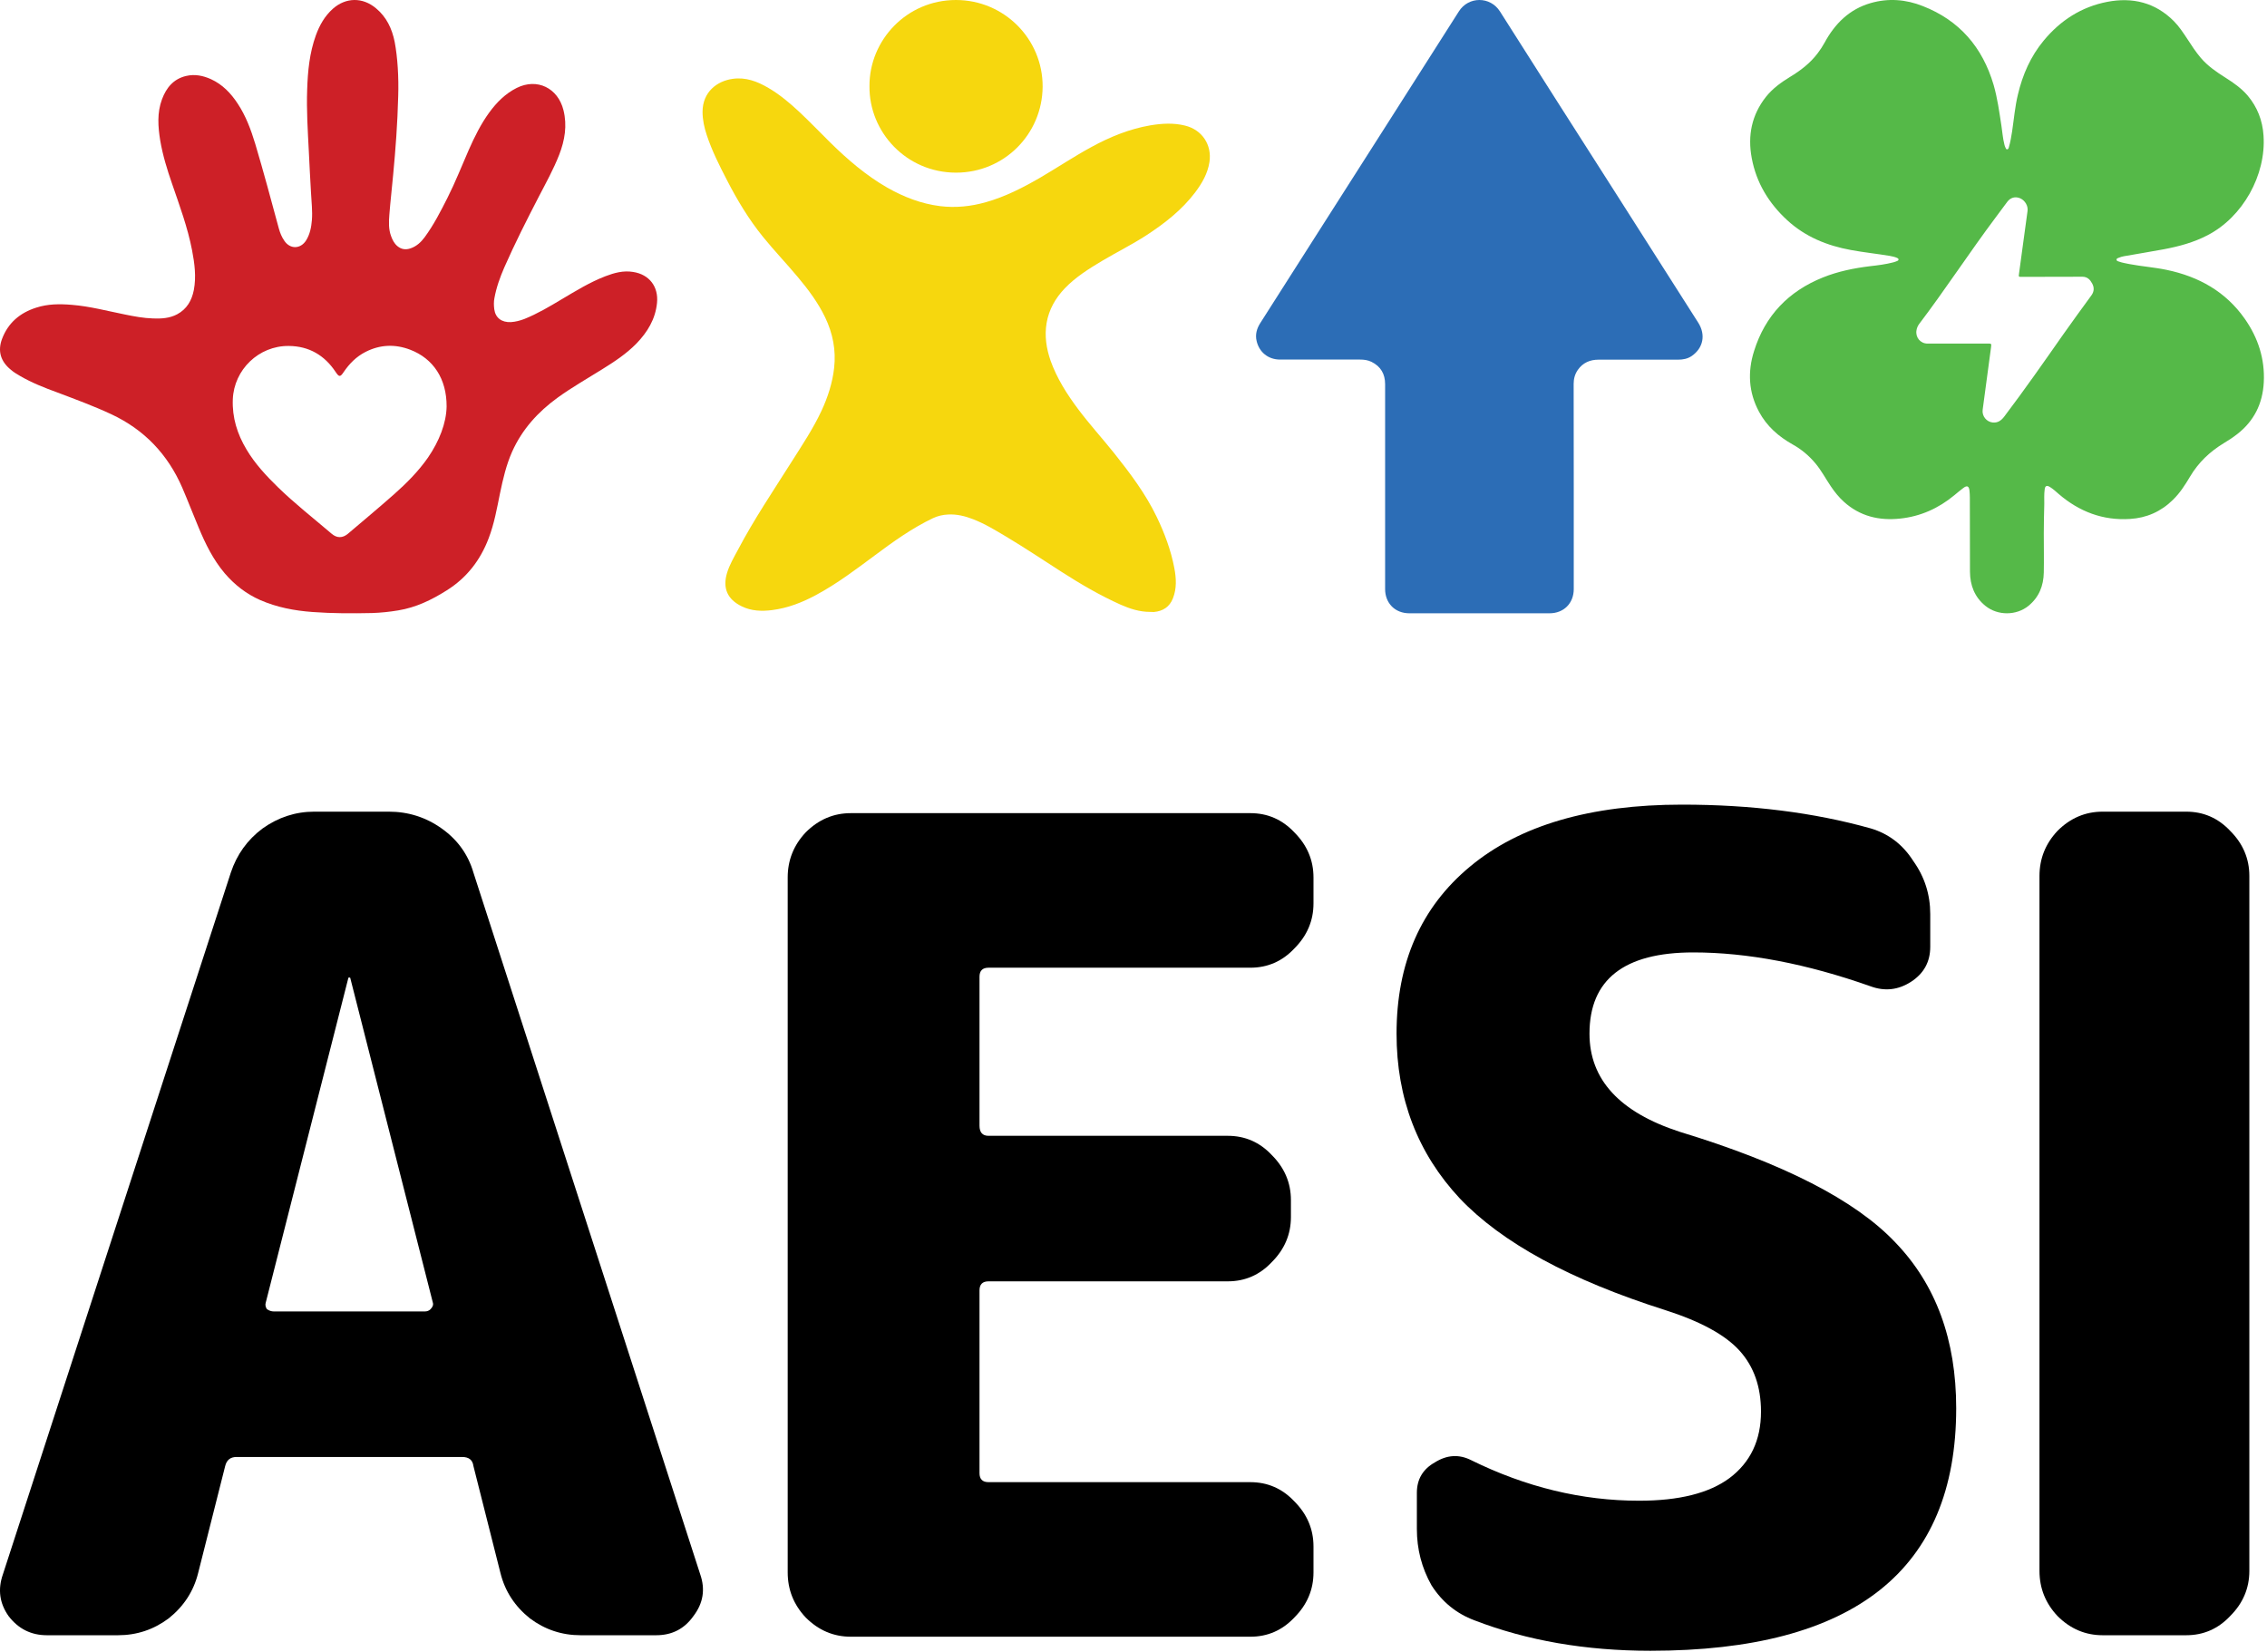 <svg width="225" height="164" viewBox="0 0 225 164" fill="none" xmlns="http://www.w3.org/2000/svg">
<path d="M156.195 48.332C156.195 51.715 156.195 55.099 156.195 58.472C156.195 59.878 155.208 60.876 153.791 60.876C149.15 60.876 144.518 60.876 139.877 60.876C138.46 60.876 137.473 59.878 137.473 58.472C137.473 51.696 137.473 44.91 137.473 38.134C137.473 37.126 137.043 36.37 136.115 35.914C135.753 35.74 135.372 35.691 134.981 35.691C132.333 35.691 129.695 35.691 127.047 35.691C125.884 35.691 124.985 34.974 124.722 33.859C124.565 33.21 124.731 32.618 125.083 32.066C126.92 29.177 128.767 26.288 130.604 23.4C135.333 15.974 140.072 8.568 144.792 1.133C145.739 -0.37 147.909 -0.389 148.876 1.143C152.667 7.133 156.488 13.105 160.299 19.076C163.054 23.4 165.81 27.713 168.555 32.037C169.308 33.229 169.054 34.538 167.91 35.333C167.5 35.614 167.041 35.701 166.542 35.701C163.914 35.701 161.285 35.701 158.657 35.701C157.807 35.701 157.103 36.002 156.605 36.709C156.312 37.126 156.185 37.592 156.185 38.096C156.195 41.508 156.195 44.92 156.195 48.332Z" fill="#2C6DB6"/>
<path d="M39.522 9.542C39.449 12.345 39.259 14.827 39.024 17.31C38.907 18.645 38.746 19.967 38.644 21.302C38.585 22.028 38.556 22.754 38.819 23.451C38.951 23.814 39.127 24.163 39.434 24.424C39.83 24.758 40.255 24.816 40.738 24.656C41.338 24.453 41.778 24.046 42.144 23.553C43.052 22.319 43.74 20.968 44.428 19.604C45.204 18.065 45.834 16.453 46.522 14.885C47.093 13.593 47.723 12.315 48.558 11.168C49.29 10.167 50.154 9.296 51.282 8.729C53.317 7.713 55.382 8.744 55.924 10.936C56.305 12.461 56.056 13.927 55.499 15.364C54.943 16.787 54.196 18.137 53.493 19.488C52.292 21.811 51.106 24.148 50.052 26.544C49.627 27.531 49.261 28.533 49.071 29.592C48.997 29.955 49.012 30.333 49.056 30.696C49.173 31.552 49.788 32.017 50.711 31.973C51.165 31.944 51.604 31.828 52.029 31.669C53.332 31.146 54.533 30.434 55.719 29.723C57.14 28.881 58.545 28.01 60.098 27.415C60.976 27.081 61.87 26.834 62.836 26.994C64.447 27.24 65.37 28.46 65.209 30.072C65.048 31.683 64.257 32.975 63.158 34.108C62.148 35.139 60.947 35.922 59.732 36.677C58.267 37.592 56.759 38.449 55.353 39.465C53.391 40.888 51.824 42.615 50.828 44.837C50.242 46.158 49.92 47.552 49.627 48.96C49.319 50.47 49.056 51.98 48.499 53.432C47.679 55.595 46.332 57.352 44.34 58.6C42.846 59.544 41.294 60.299 39.522 60.589C38.658 60.734 37.794 60.822 36.93 60.851C34.968 60.894 32.991 60.894 31.028 60.749C29.227 60.618 27.47 60.284 25.815 59.559C24.438 58.949 23.282 58.049 22.3 56.902C21.158 55.551 20.396 53.998 19.723 52.386C19.166 51.065 18.654 49.715 18.083 48.394C16.648 45.098 14.334 42.659 11.053 41.12C9.311 40.307 7.495 39.639 5.693 38.957C4.419 38.492 3.16 37.999 1.988 37.316C1.666 37.127 1.344 36.939 1.066 36.692C0.07 35.879 -0.252 34.848 0.202 33.643C0.802 32.046 1.988 31.044 3.599 30.536C4.756 30.159 5.942 30.159 7.143 30.26C8.93 30.405 10.658 30.87 12.401 31.218C13.323 31.407 14.246 31.581 15.198 31.61C16.018 31.64 16.823 31.596 17.57 31.204C18.551 30.681 19.035 29.825 19.24 28.779C19.489 27.458 19.313 26.151 19.064 24.845C18.625 22.566 17.819 20.402 17.072 18.224C16.589 16.831 16.15 15.408 15.901 13.941C15.681 12.577 15.579 11.197 16.076 9.862C16.501 8.715 17.219 7.829 18.478 7.539C19.342 7.336 20.162 7.51 20.938 7.858C22.081 8.381 22.915 9.252 23.589 10.283C24.409 11.517 24.907 12.882 25.332 14.275C26.166 17.063 26.913 19.88 27.675 22.682C27.792 23.103 27.953 23.509 28.202 23.872C28.773 24.758 29.828 24.743 30.384 23.858C30.765 23.248 30.897 22.551 30.955 21.854C31.028 20.939 30.911 20.039 30.867 19.125C30.794 17.745 30.706 16.352 30.648 14.972C30.545 12.94 30.413 10.922 30.487 8.889C30.545 7.06 30.721 5.245 31.351 3.503C31.717 2.501 32.229 1.586 33.049 0.86C34.338 -0.272 35.993 -0.287 37.311 0.817C38.365 1.688 38.907 2.849 39.171 4.156C39.464 5.695 39.581 7.67 39.522 9.542ZM44.326 40.351C44.34 37.592 42.993 35.589 40.723 34.717C39.215 34.137 37.721 34.195 36.271 34.935C35.363 35.4 34.675 36.097 34.104 36.939C33.767 37.447 33.65 37.432 33.313 36.924C32.215 35.269 30.677 34.355 28.656 34.34C25.683 34.311 23.223 36.692 23.106 39.639C23.033 41.44 23.545 43.08 24.468 44.619C25.302 46.027 26.415 47.218 27.572 48.35C29.256 49.991 31.116 51.443 32.918 52.982C33.445 53.432 34.001 53.417 34.514 52.996C36.051 51.69 37.604 50.397 39.112 49.062C40.357 47.958 41.529 46.782 42.48 45.417C43.593 43.791 44.296 42.006 44.326 40.351Z" fill="#CD2027"/>
<path d="M114.127 60.737C113.104 60.737 112.152 60.429 111.236 60.026C109.167 59.101 107.228 57.962 105.325 56.74C103.518 55.578 101.722 54.38 99.878 53.277C98.808 52.637 97.737 51.984 96.572 51.534C95.775 51.225 94.954 51.024 94.098 51.071C93.575 51.095 93.063 51.213 92.587 51.439C90.506 52.435 88.639 53.775 86.795 55.151C84.94 56.527 83.096 57.926 81.051 59.029C79.659 59.788 78.208 60.358 76.626 60.559C75.591 60.69 74.569 60.654 73.605 60.18C72.178 59.48 71.702 58.365 72.166 56.847C72.416 56.041 72.844 55.317 73.237 54.582C74.83 51.557 76.745 48.723 78.565 45.841C79.623 44.168 80.718 42.532 81.55 40.741C82.169 39.4 82.621 38.001 82.787 36.53C82.989 34.763 82.656 33.09 81.895 31.501C81.193 30.042 80.23 28.75 79.195 27.516C78.065 26.164 76.84 24.883 75.734 23.519C74.319 21.776 73.165 19.854 72.142 17.862C71.393 16.415 70.656 14.956 70.144 13.402C69.894 12.655 69.728 11.884 69.728 11.089C69.74 9.109 71.179 8.041 72.713 7.828C74.022 7.638 75.175 8.089 76.269 8.729C77.399 9.393 78.398 10.235 79.35 11.125C80.397 12.109 81.384 13.141 82.406 14.149C84.131 15.845 85.951 17.411 88.056 18.621C89.685 19.546 91.41 20.222 93.289 20.459C94.835 20.649 96.358 20.495 97.856 20.068C99.783 19.522 101.543 18.621 103.256 17.625C104.957 16.628 106.586 15.537 108.311 14.6C110.154 13.592 112.093 12.797 114.174 12.441C115.316 12.252 116.47 12.181 117.611 12.465C119.312 12.88 120.299 14.375 120.038 16.095C119.859 17.233 119.3 18.194 118.622 19.095C117.302 20.839 115.601 22.167 113.782 23.353C112.378 24.266 110.868 25.014 109.429 25.867C108.097 26.662 106.764 27.492 105.682 28.619C104.754 29.592 104.1 30.73 103.874 32.071C103.66 33.352 103.851 34.585 104.267 35.795C104.897 37.562 105.896 39.127 107.014 40.622C108.144 42.128 109.417 43.528 110.594 44.998C112.176 46.991 113.698 49.007 114.804 51.308C115.589 52.933 116.22 54.629 116.553 56.396C116.743 57.393 116.803 58.413 116.41 59.397C116.077 60.251 115.411 60.666 114.519 60.749C114.376 60.749 114.245 60.737 114.127 60.737Z" fill="#F6D70E"/>
<path d="M86.295 8.551C86.272 3.997 89.982 0 94.882 0C99.64 0 103.505 3.855 103.482 8.611C103.446 13.307 99.676 17.138 94.882 17.138C89.947 17.127 86.248 13.106 86.295 8.551Z" fill="#F6D70E"/>
<path d="M202.847 52.955C202.847 54.25 202.871 55.533 202.847 56.828C202.822 58.148 202.37 59.283 201.33 60.134C200.119 61.121 198.272 61.121 197.061 60.147C195.973 59.271 195.532 58.099 195.52 56.754C195.508 54.534 195.508 52.301 195.508 50.081C195.508 49.624 195.52 49.156 195.471 48.699C195.422 48.255 195.239 48.156 194.872 48.428C194.554 48.662 194.26 48.921 193.955 49.168C192.389 50.463 190.603 51.265 188.585 51.475C186.506 51.697 184.598 51.253 182.995 49.797C182.506 49.353 182.09 48.835 181.723 48.292C181.209 47.54 180.781 46.713 180.194 46.01C179.558 45.245 178.8 44.604 177.931 44.123C176.525 43.333 175.351 42.309 174.58 40.866C173.54 38.929 173.442 36.894 174.091 34.846C175.192 31.318 177.516 28.913 180.916 27.544C182.42 26.939 183.998 26.618 185.613 26.421C186.396 26.335 187.166 26.236 187.924 26.038C188.059 26.002 188.181 25.952 188.304 25.903C188.365 25.878 188.426 25.841 188.426 25.767C188.438 25.681 188.365 25.644 188.304 25.607C188.059 25.496 187.802 25.446 187.545 25.397C186.273 25.187 184.977 25.052 183.705 24.817C181.344 24.386 179.179 23.51 177.381 21.857C175.558 20.179 174.311 18.144 173.858 15.677C173.442 13.456 173.858 11.408 175.265 9.62C175.925 8.793 176.769 8.176 177.662 7.634C178.702 7.005 179.656 6.277 180.402 5.29C180.659 4.957 180.879 4.611 181.087 4.241C182.115 2.342 183.558 0.911 185.662 0.306C187.411 -0.2 189.16 -0.064 190.836 0.602C194.468 2.021 196.768 4.685 197.869 8.435C198.248 9.755 198.431 11.112 198.639 12.469C198.737 13.086 198.774 13.715 198.933 14.332C198.957 14.443 198.994 14.554 199.043 14.653C199.08 14.727 199.104 14.838 199.214 14.825C199.312 14.813 199.349 14.727 199.373 14.64C199.532 14.11 199.618 13.579 199.703 13.037C199.887 11.816 199.985 10.594 200.278 9.385C200.743 7.412 201.538 5.598 202.835 4.032C204.498 2.021 206.59 0.676 209.146 0.183C211.653 -0.298 213.916 0.245 215.763 2.107C216.277 2.625 216.668 3.23 217.072 3.834C217.5 4.488 217.916 5.142 218.43 5.746C219.127 6.56 219.995 7.153 220.876 7.708C221.671 8.213 222.454 8.756 223.078 9.484C224.044 10.631 224.558 11.963 224.655 13.456C224.924 17.391 222.588 21.548 219.102 23.349C217.732 24.065 216.265 24.459 214.76 24.743C213.439 24.99 212.118 25.2 210.797 25.434C210.626 25.459 210.455 25.52 210.296 25.582C210.198 25.619 210.076 25.644 210.063 25.767C210.063 25.903 210.198 25.927 210.308 25.965C210.638 26.088 210.993 26.137 211.335 26.211C212.571 26.446 213.818 26.532 215.054 26.791C218.234 27.457 220.913 28.95 222.808 31.664C224.117 33.539 224.802 35.636 224.68 37.955C224.57 40.064 223.714 41.791 222.05 43.086C221.622 43.419 221.182 43.715 220.717 43.987C219.335 44.826 218.197 45.899 217.365 47.305C216.876 48.132 216.362 48.934 215.665 49.612C214.479 50.784 213.048 51.413 211.397 51.512C208.706 51.684 206.369 50.784 204.339 49.045C204.058 48.798 203.776 48.539 203.458 48.341C203.14 48.144 202.969 48.218 202.932 48.6C202.871 49.069 202.896 49.538 202.896 50.007C202.859 50.981 202.859 51.968 202.847 52.955C202.859 52.955 202.859 52.955 202.847 52.955ZM194.273 34.106C194.737 34.106 195.202 34.106 195.667 34.106C196.254 34.106 196.853 34.106 197.44 34.106C197.6 34.106 197.661 34.155 197.624 34.316C197.612 34.365 197.612 34.414 197.612 34.464C197.33 36.536 197.049 38.596 196.78 40.669C196.694 41.298 197.159 41.877 197.783 41.939C198.284 41.989 198.639 41.73 198.933 41.335C200.939 38.683 202.835 35.969 204.743 33.242C205.672 31.923 206.626 30.615 207.58 29.308C207.849 28.937 207.862 28.543 207.654 28.148C207.446 27.765 207.177 27.469 206.675 27.469C204.669 27.482 202.663 27.482 200.657 27.482C200.352 27.482 200.339 27.482 200.388 27.161C200.498 26.347 200.608 25.533 200.719 24.719C200.89 23.46 201.061 22.214 201.232 20.956C201.306 20.45 201 19.908 200.511 19.686C200.021 19.476 199.544 19.599 199.214 20.043C198.835 20.549 198.456 21.067 198.077 21.573C195.471 25.052 193.098 28.703 190.469 32.169C190.334 32.354 190.248 32.564 190.212 32.786C190.089 33.489 190.603 34.106 191.313 34.106C192.291 34.106 193.282 34.106 194.273 34.106Z" fill="#55B948"/>
<path d="M208.69 162.316C206.973 162.316 205.48 161.681 204.211 160.412C203.016 159.143 202.419 157.649 202.419 155.932V86.949C202.419 85.232 203.016 83.739 204.211 82.47C205.48 81.201 206.973 80.566 208.69 80.566H216.977C218.694 80.566 220.15 81.201 221.344 82.47C222.614 83.739 223.248 85.232 223.248 86.949V155.932C223.248 157.649 222.614 159.143 221.344 160.412C220.15 161.681 218.694 162.316 216.977 162.316H208.69Z" fill="black"/>
<path d="M165.26 130.038C155.854 127.052 149.06 123.357 144.879 118.952C140.698 114.472 138.608 109.022 138.608 102.602C138.608 95.584 141.034 90.06 145.887 86.028C150.814 81.922 157.832 79.869 166.94 79.869C173.809 79.869 180.043 80.653 185.642 82.221C187.434 82.743 188.852 83.826 189.897 85.468C191.017 87.036 191.577 88.79 191.577 90.731V93.979C191.577 95.472 190.942 96.629 189.673 97.451C188.404 98.272 187.06 98.421 185.642 97.898C179.296 95.659 173.435 94.539 168.06 94.539C161.192 94.539 157.757 97.227 157.757 102.602C157.757 107.156 160.744 110.404 166.716 112.345C177.019 115.48 184.149 119.138 188.105 123.319C192.137 127.5 194.153 132.987 194.153 139.781C194.153 155.832 184.037 163.858 163.805 163.858C157.384 163.858 151.561 162.85 146.335 160.834C144.543 160.162 143.125 159.005 142.079 157.363C141.109 155.646 140.624 153.779 140.624 151.764V148.18C140.624 146.836 141.221 145.828 142.415 145.156C143.61 144.41 144.804 144.335 145.999 144.932C151.449 147.62 157.011 148.964 162.685 148.964C166.642 148.964 169.628 148.217 171.644 146.724C173.734 145.156 174.779 142.954 174.779 140.117C174.779 137.653 174.07 135.638 172.651 134.07C171.233 132.502 168.769 131.158 165.26 130.038Z" fill="black"/>
<path d="M84.45 162.463C82.733 162.463 81.24 161.829 79.971 160.56C78.776 159.291 78.179 157.797 78.179 156.08V87.097C78.179 85.38 78.776 83.887 79.971 82.618C81.24 81.349 82.733 80.714 84.45 80.714H124.093C125.81 80.714 127.266 81.349 128.46 82.618C129.729 83.887 130.364 85.38 130.364 87.097V89.673C130.364 91.39 129.729 92.883 128.46 94.152C127.266 95.421 125.81 96.056 124.093 96.056H98.112C97.515 96.056 97.216 96.355 97.216 96.952V111.734C97.216 112.406 97.515 112.742 98.112 112.742H121.853C123.57 112.742 125.026 113.377 126.22 114.646C127.49 115.915 128.124 117.408 128.124 119.125V120.805C128.124 122.522 127.49 124.015 126.22 125.284C125.026 126.553 123.57 127.188 121.853 127.188H98.112C97.515 127.188 97.216 127.487 97.216 128.084V146.226C97.216 146.823 97.515 147.121 98.112 147.121H124.093C125.81 147.121 127.266 147.756 128.46 149.025C129.729 150.294 130.364 151.788 130.364 153.505V156.08C130.364 157.797 129.729 159.291 128.46 160.56C127.266 161.829 125.81 162.463 124.093 162.463H84.45Z" fill="black"/>
<path d="M34.556 97.14L26.381 129.28C26.307 129.504 26.344 129.728 26.493 129.952C26.717 130.101 26.941 130.176 27.165 130.176H42.171C42.395 130.176 42.582 130.101 42.731 129.952C42.955 129.728 43.03 129.504 42.955 129.28L34.78 97.14C34.78 97.065 34.743 97.028 34.668 97.028C34.594 97.028 34.556 97.065 34.556 97.14ZM4.656 162.316C3.088 162.316 1.819 161.681 0.849 160.412C-0.047 159.143 -0.234 157.761 0.289 156.268L22.91 86.613C23.507 84.822 24.552 83.366 26.046 82.246C27.613 81.126 29.33 80.566 31.197 80.566H38.588C40.529 80.566 42.283 81.126 43.851 82.246C45.419 83.366 46.464 84.822 46.987 86.613L69.496 156.268C70.018 157.761 69.794 159.143 68.824 160.412C67.928 161.681 66.696 162.316 65.128 162.316H57.625C55.759 162.316 54.079 161.756 52.586 160.636C51.093 159.441 50.122 157.948 49.674 156.156L46.987 145.518C46.912 144.92 46.539 144.622 45.867 144.622H23.47C22.872 144.622 22.499 144.92 22.35 145.518L19.662 156.156C19.214 157.948 18.244 159.441 16.751 160.636C15.258 161.756 13.578 162.316 11.711 162.316H4.656Z" fill="black"/>
</svg>